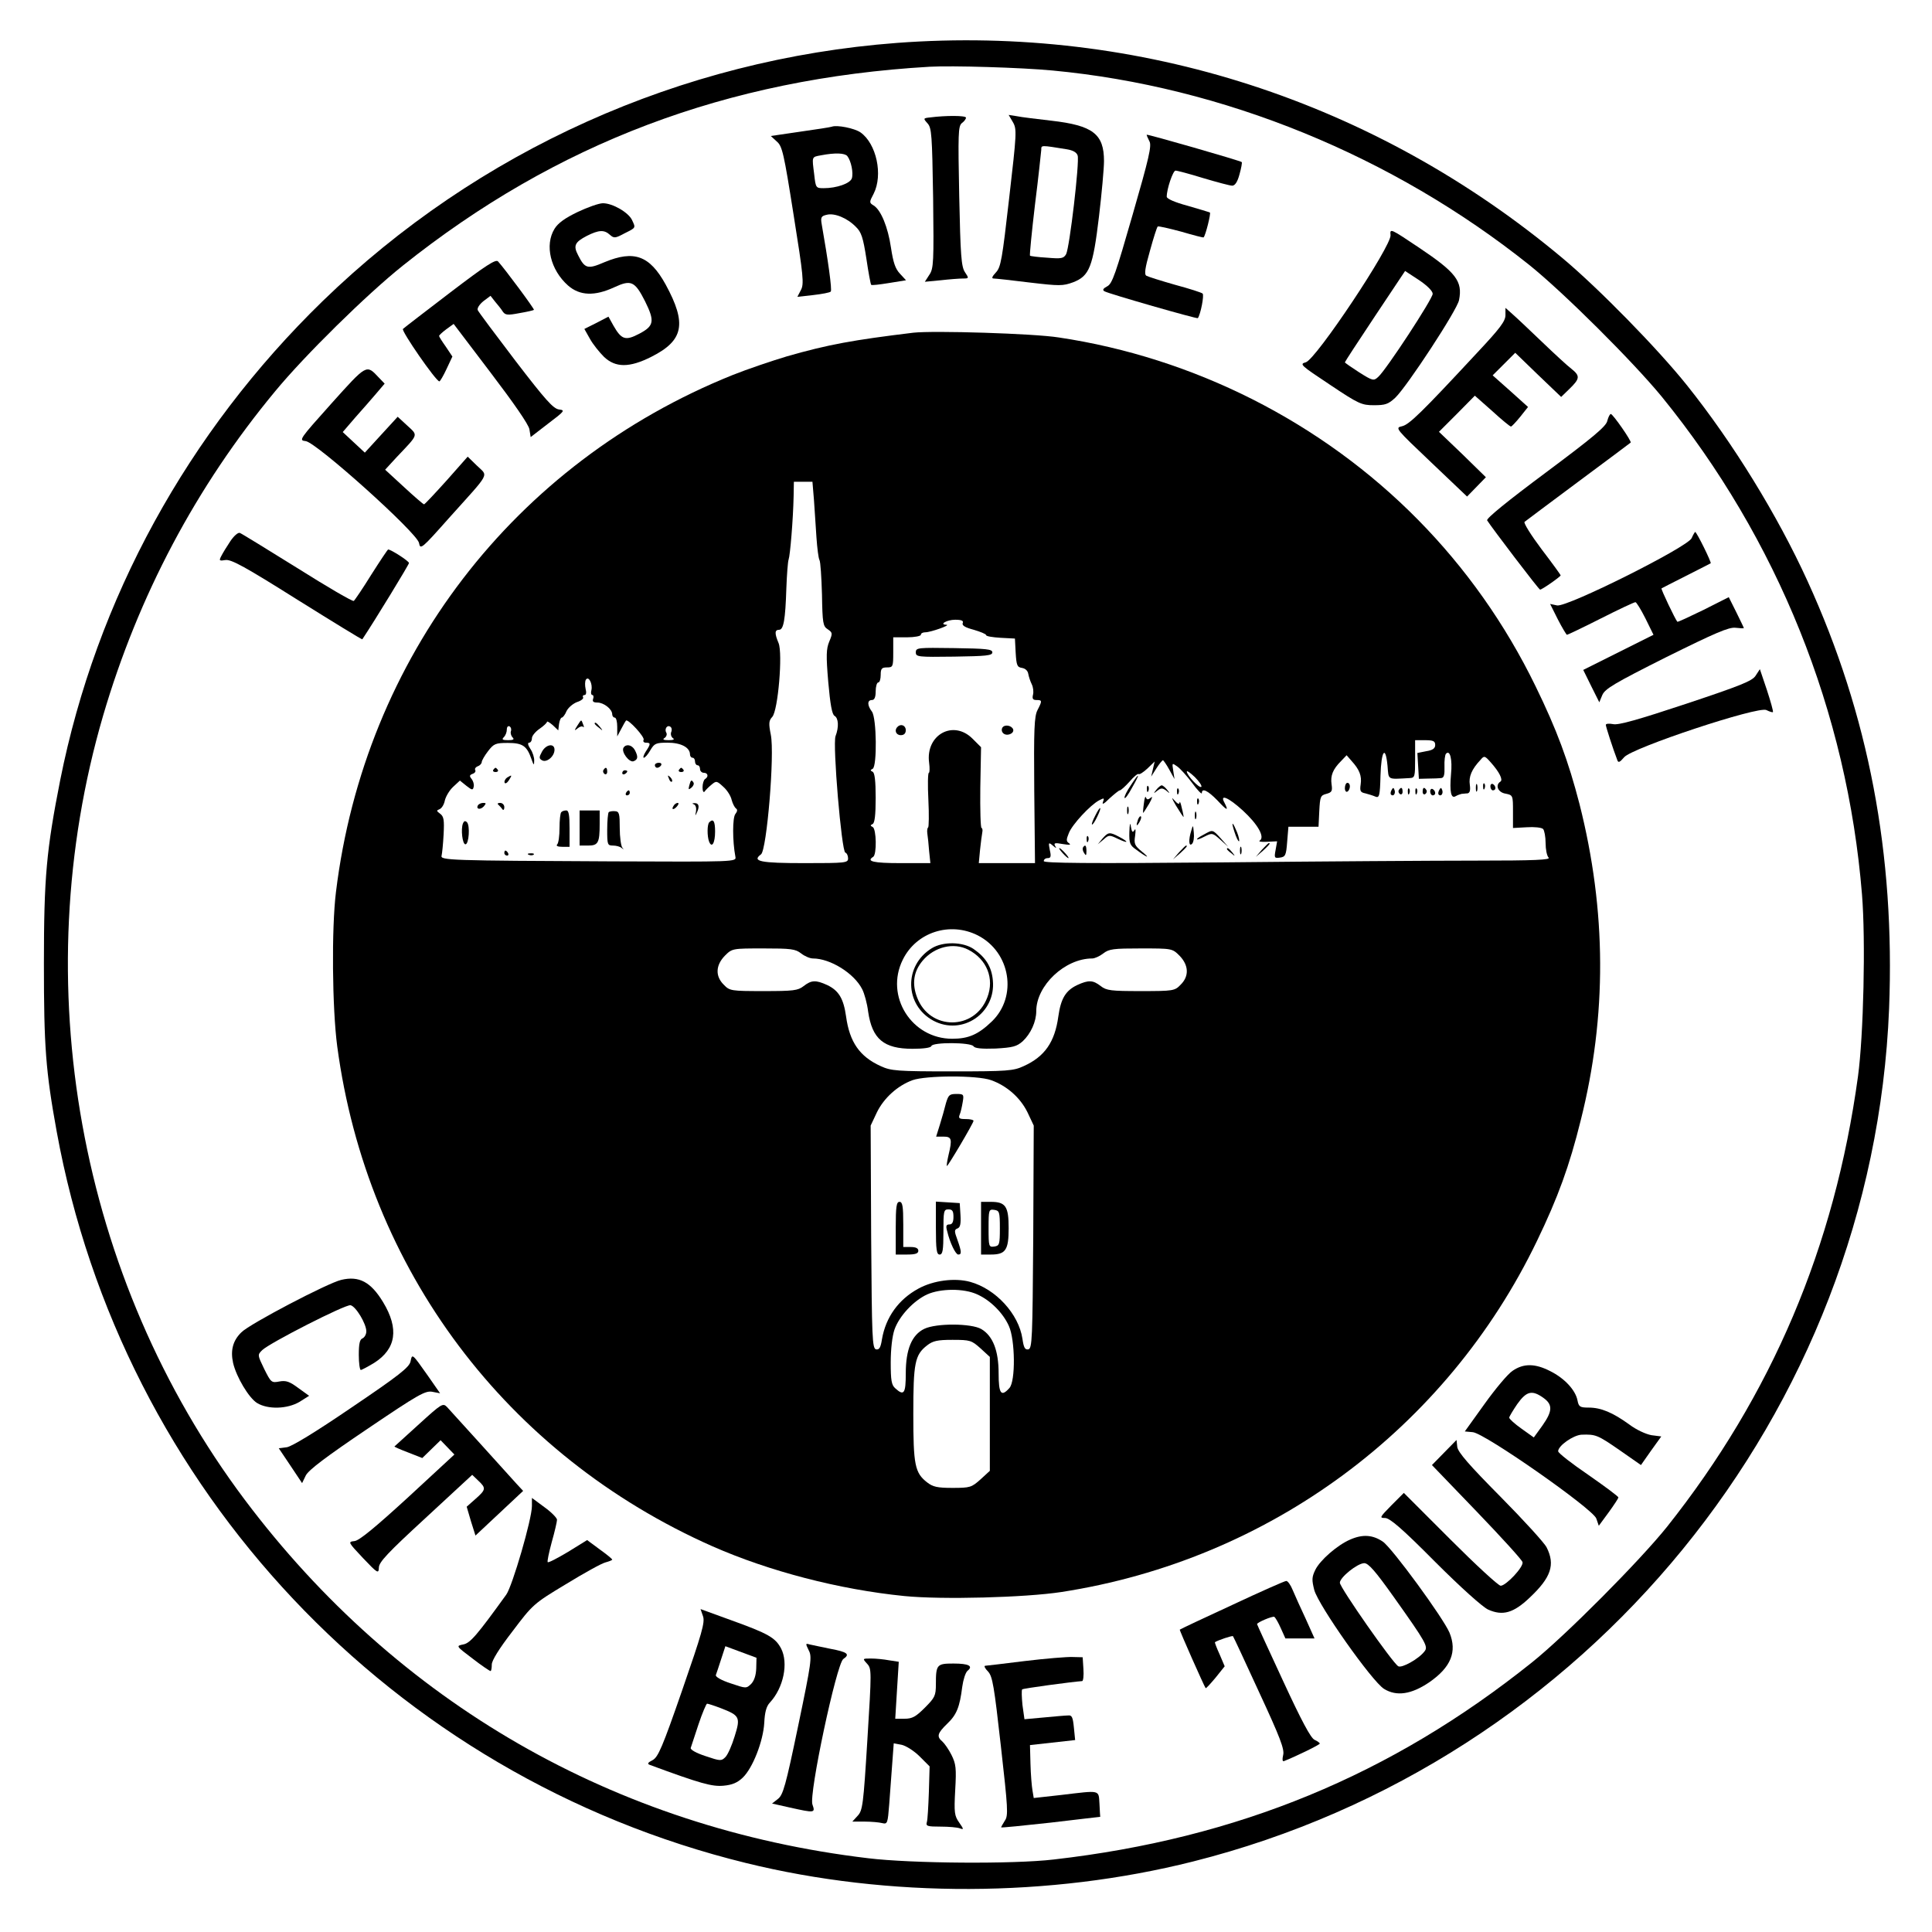 <?xml version="1.0" standalone="no"?>
<!DOCTYPE svg PUBLIC "-//W3C//DTD SVG 20010904//EN"
 "http://www.w3.org/TR/2001/REC-SVG-20010904/DTD/svg10.dtd">
<svg version="1.0" xmlns="http://www.w3.org/2000/svg"
 width="770pt" height="770pt" viewBox="0 0 770 770"
 preserveAspectRatio="xMidYMid meet">
<g transform="translate(0,770) scale(0.1,-0.1)"
fill="#000000" stroke="none">
<path d="M3575 7529 c-862 -65 -1671 -429 -2289 -1029 -538 -523 -902 -1187
-1046 -1909 -55 -279 -65 -387 -65 -731 0 -332 7 -428 51 -670 260 -1426 1337
-2569 2747 -2915 569 -140 1210 -138 1782 6 1571 396 2709 1790 2774 3399 24
614 -81 1170 -325 1704 -120 263 -297 551 -481 781 -116 145 -350 384 -493
504 -749 628 -1690 932 -2655 860z m620 -110 c680 -64 1355 -340 1900 -775
137 -110 413 -385 528 -525 462 -568 739 -1257 798 -1984 15 -184 6 -564 -16
-725 -93 -680 -344 -1270 -761 -1795 -109 -136 -405 -434 -539 -541 -561 -449
-1172 -701 -1905 -785 -160 -19 -567 -16 -740 5 -1009 120 -1876 619 -2484
1428 -663 883 -876 2062 -565 3126 140 477 370 912 686 1293 118 143 364 385
508 500 611 488 1292 746 2100 793 89 5 364 -3 490 -15z"/>
<path d="M3707 7232 c-28 -3 -28 -4 -10 -24 16 -18 18 -45 22 -298 3 -255 2
-280 -15 -305 l-18 -28 63 6 c35 4 75 7 89 7 24 0 24 1 8 25 -15 22 -18 68
-23 303 -5 250 -4 278 10 291 10 7 17 17 17 22 0 9 -81 9 -143 1z"/>
<path d="M4037 7213 c16 -28 15 -43 -15 -303 -28 -245 -33 -275 -53 -296 -15
-16 -18 -24 -9 -24 8 0 72 -7 144 -16 119 -14 132 -14 173 1 65 25 79 61 103
262 11 92 20 192 20 221 0 108 -44 142 -210 161 -58 7 -120 14 -138 18 l-32 5
17 -29z m215 -108 c24 -4 39 -12 43 -25 8 -25 -32 -366 -46 -393 -10 -17 -18
-19 -76 -14 -35 2 -66 6 -68 8 -2 2 7 94 20 204 14 110 24 208 25 218 0 19 -3
19 102 2z"/>
<path d="M3315 7195 c-5 -2 -63 -11 -127 -20 l-116 -17 24 -22 c22 -19 28 -46
67 -293 39 -244 42 -275 29 -299 l-14 -27 63 7 c35 4 67 10 70 14 6 6 -11 126
-36 268 -5 28 -2 33 20 38 31 8 82 -13 116 -48 22 -21 29 -43 42 -127 8 -55
17 -102 19 -104 2 -3 34 1 71 7 l68 11 -24 26 c-19 20 -27 45 -36 104 -12 82
-40 150 -69 168 -18 11 -18 13 0 47 38 75 11 199 -52 244 -24 17 -95 31 -115
23z m62 -117 c15 -19 25 -67 18 -89 -7 -20 -60 -39 -112 -39 -31 0 -32 1 -38
55 -9 72 -11 69 27 76 57 11 95 9 105 -3z"/>
<path d="M4570 7163 c0 -3 5 -14 11 -26 10 -17 -2 -68 -67 -293 -67 -233 -81
-275 -101 -285 -17 -9 -20 -15 -11 -20 17 -10 370 -111 372 -107 11 15 26 92
19 98 -4 4 -54 20 -110 35 -56 16 -107 32 -114 36 -9 5 -6 29 14 99 14 51 28
95 31 97 2 3 44 -7 93 -20 48 -14 89 -25 90 -23 8 8 30 97 25 99 -4 2 -44 14
-89 27 -52 14 -83 28 -83 36 0 31 25 104 35 104 7 0 56 -13 111 -30 54 -16
106 -30 115 -30 11 0 21 15 29 45 7 25 11 47 9 49 -7 6 -379 113 -379 109z"/>
<path d="M2302 6855 c-50 -24 -78 -44 -92 -67 -40 -65 -16 -164 54 -226 47
-41 106 -43 184 -7 67 31 82 25 123 -56 39 -79 36 -98 -23 -129 -55 -29 -71
-24 -103 32 l-20 36 -48 -25 -48 -24 22 -39 c12 -22 38 -54 56 -72 46 -44 102
-44 189 0 129 65 142 132 57 288 -64 116 -126 138 -244 89 -67 -29 -78 -26
-105 28 -20 38 -13 52 35 77 48 24 69 25 92 4 16 -14 21 -14 58 6 46 23 45 21
30 53 -14 30 -77 67 -116 67 -16 0 -61 -16 -101 -35z"/>
<path d="M5542 6763 c5 -42 -298 -497 -338 -507 -26 -7 -20 -12 96 -89 115
-77 127 -82 176 -82 45 0 57 4 85 30 47 45 247 350 254 389 15 75 -12 110
-158 208 -115 77 -118 79 -115 51z m168 -234 c0 -20 -186 -304 -217 -331 -18
-17 -22 -16 -76 18 -31 20 -57 38 -57 40 0 2 54 85 120 184 l120 180 55 -36
c33 -22 55 -44 55 -55z"/>
<path d="M1794 6534 c-98 -75 -183 -140 -188 -145 -8 -7 131 -208 145 -209 3
0 16 22 29 50 l23 49 -26 39 c-15 21 -27 40 -27 43 0 3 13 15 29 27 l29 21
148 -195 c92 -121 151 -206 154 -225 l5 -31 70 54 c66 50 68 53 43 56 -23 3
-54 38 -173 193 -80 105 -148 196 -151 203 -3 8 7 23 23 36 l28 21 18 -23 c11
-13 25 -30 31 -40 10 -14 19 -15 66 -6 30 5 56 11 58 13 3 3 -115 162 -143
193 -9 10 -48 -15 -191 -124z"/>
<path d="M6000 6444 c0 -24 -22 -53 -112 -149 -223 -240 -272 -288 -301 -294
-28 -6 -24 -10 116 -143 l144 -137 38 39 37 38 -93 91 -94 90 72 72 71 72 69
-61 c37 -34 71 -62 75 -62 3 0 20 18 37 39 l31 39 -70 63 -71 63 45 45 45 45
91 -88 92 -88 34 33 c41 40 42 51 7 79 -16 12 -69 61 -118 108 -50 48 -103 98
-118 111 l-27 24 0 -29z"/>
<path d="M3640 6374 c-239 -29 -339 -47 -503 -94 -60 -18 -158 -51 -218 -75
-870 -350 -1466 -1126 -1580 -2060 -18 -145 -15 -464 5 -615 119 -890 674
-1629 1496 -1993 225 -99 504 -172 764 -198 150 -15 483 -6 626 16 829 128
1535 650 1896 1400 83 172 129 298 174 480 105 416 103 835 -5 1261 -44 170
-90 295 -175 469 -242 497 -633 893 -1129 1144 -242 122 -503 206 -771 246
-100 16 -500 28 -580 19z m-396 -666 c3 -40 7 -108 10 -150 3 -43 8 -83 12
-90 4 -6 8 -68 10 -137 2 -115 4 -127 23 -139 19 -13 20 -16 6 -49 -12 -29
-13 -55 -4 -161 8 -90 15 -129 25 -135 16 -9 18 -45 4 -81 -12 -33 24 -459 39
-464 6 -2 11 -12 11 -23 0 -18 -9 -19 -174 -19 -175 0 -211 7 -173 35 23 17
55 400 39 477 -9 45 -8 56 6 71 23 26 42 253 25 294 -16 38 -16 53 2 53 18 0
25 40 29 165 2 55 6 107 9 115 6 16 18 158 20 253 l1 57 37 0 37 0 6 -72z
m593 -491 c-4 -10 10 -18 44 -27 27 -8 49 -17 49 -21 0 -5 26 -9 58 -11 l57
-3 3 -57 c3 -50 6 -57 25 -60 13 -2 23 -11 25 -23 2 -11 8 -30 14 -42 6 -12 8
-31 5 -42 -4 -16 0 -21 14 -21 23 0 23 -3 4 -40 -13 -25 -15 -76 -13 -320 l3
-290 -112 0 -112 0 5 53 c3 28 7 60 9 70 2 9 0 17 -3 17 -4 0 -6 73 -5 161 l3
161 -34 34 c-77 77 -188 15 -173 -96 3 -22 2 -40 -1 -40 -4 0 -5 -48 -2 -107
3 -60 2 -109 -1 -111 -3 -1 -5 -13 -3 -25 2 -12 5 -43 7 -69 l5 -48 -119 0
c-108 0 -138 7 -109 25 15 9 13 112 -2 119 -10 5 -10 7 0 12 8 4 12 35 12 104
0 69 -4 100 -12 104 -10 5 -10 7 0 12 18 9 16 203 -3 228 -19 25 -19 46 0 46
10 0 15 11 15 35 0 19 5 35 10 35 6 0 10 14 10 30 0 25 4 30 25 30 24 0 25 3
25 60 l0 60 55 0 c30 0 55 5 55 10 0 6 8 10 18 10 21 0 103 29 84 30 -31 1 2
20 35 20 25 0 34 -4 30 -13z m-1480 -268 c-3 -10 -1 -19 4 -19 4 0 6 -7 3 -15
-4 -11 1 -15 17 -15 25 0 59 -26 59 -47 0 -7 5 -13 10 -13 6 0 10 -17 10 -37
l0 -38 16 30 c8 16 17 31 19 33 8 8 77 -67 70 -77 -3 -6 1 -11 9 -11 20 0 20
-5 0 -35 -9 -14 -12 -25 -8 -25 5 0 17 14 26 30 16 27 22 30 69 30 53 0 89
-19 89 -47 0 -7 5 -13 10 -13 6 0 10 -7 10 -15 0 -8 5 -15 10 -15 6 0 10 -7
10 -15 0 -8 7 -15 15 -15 17 0 20 -16 5 -25 -5 -3 -10 -18 -10 -33 0 -15 4
-22 8 -17 4 6 16 18 27 27 20 17 22 16 48 -8 15 -13 30 -37 33 -52 4 -15 12
-30 17 -34 7 -4 6 -12 -2 -22 -12 -14 -12 -108 0 -171 4 -20 -1 -20 -491 -18
-649 3 -686 4 -680 23 2 8 6 46 8 84 3 58 1 72 -14 83 -15 11 -15 13 -2 18 9
4 18 19 21 35 4 16 18 40 33 54 l27 25 26 -21 c23 -18 26 -18 29 -3 2 9 -2 22
-8 30 -10 12 -9 16 4 21 9 3 13 10 10 15 -3 5 2 12 10 15 9 3 16 11 16 17 0 5
11 25 25 43 23 30 30 33 79 33 59 0 76 -12 94 -64 9 -26 11 -27 11 -7 1 12 -6
34 -15 47 -10 15 -12 25 -5 25 6 0 11 8 11 18 0 9 14 26 30 37 16 11 30 24 30
28 0 4 10 -2 23 -13 l22 -21 3 25 c2 14 7 26 11 26 4 0 13 11 19 26 7 14 26
30 42 36 16 5 27 14 24 19 -3 5 0 9 6 9 6 0 8 10 4 24 -3 14 -3 30 1 37 11 17
28 -17 22 -42z m-321 -164 c-2 -7 1 -18 7 -24 8 -8 3 -11 -18 -11 -23 0 -26 3
-17 12 7 7 12 20 12 31 0 10 5 15 11 12 6 -4 8 -13 5 -20z m639 -3 c-3 -8 0
-19 7 -24 8 -5 2 -8 -17 -8 -21 0 -26 3 -16 9 7 5 10 14 7 20 -9 14 2 33 15
25 6 -3 8 -13 4 -22z m3045 -51 c0 -14 -10 -21 -36 -25 l-35 -7 3 -52 3 -51
38 1 c20 0 43 1 51 2 11 1 14 13 13 45 -1 24 2 48 6 52 16 17 26 -22 20 -82
-6 -70 0 -99 19 -87 7 4 18 8 23 9 6 0 16 2 24 2 9 2 12 12 9 34 -5 32 7 62
43 100 14 17 17 16 40 -10 35 -39 50 -70 39 -77 -22 -14 -10 -43 20 -48 30 -6
30 -7 30 -72 l0 -65 55 3 c30 2 59 -1 65 -7 5 -5 10 -31 10 -56 0 -25 5 -51
12 -58 9 -9 -55 -12 -287 -12 -165 0 -621 -3 -1012 -7 -540 -5 -713 -3 -713 5
0 7 7 12 16 12 12 0 14 7 8 32 -6 31 -5 32 12 18 14 -12 16 -12 9 -1 -6 11 -1
13 31 7 26 -4 34 -4 25 3 -12 8 -12 14 -1 41 14 35 85 111 120 130 21 11 22
10 16 -6 -5 -13 4 -8 26 14 19 17 37 32 41 32 4 0 22 16 39 35 17 20 33 33 36
30 3 -3 19 7 35 22 l29 28 -7 -30 -7 -30 21 33 c11 17 23 32 26 32 2 0 14 -17
25 -37 l21 -38 -5 33 c-5 32 -5 32 15 18 12 -8 39 -38 60 -66 21 -29 39 -47
39 -41 0 22 24 10 62 -29 39 -42 46 -44 28 -9 -20 36 16 21 73 -31 60 -55 89
-106 68 -120 -7 -4 5 -6 28 -5 l41 2 -6 -34 c-6 -32 -5 -34 17 -31 22 3 25 9
29 63 l5 60 60 0 60 0 3 62 c3 58 5 63 28 69 22 6 25 11 21 38 -5 35 5 60 38
93 l22 23 20 -23 c31 -34 41 -59 36 -93 -4 -27 -1 -32 19 -36 12 -3 31 -9 40
-13 15 -6 18 3 20 84 3 100 20 123 28 39 5 -58 -3 -54 88 -49 21 1 22 5 22 76
l0 75 40 0 c33 0 40 -4 40 -19z m-932 -167 c-8 -7 -57 45 -58 61 0 5 14 -5 32
-22 18 -18 29 -35 26 -39z m-891 -592 c131 -67 159 -244 56 -343 -54 -52 -93
-69 -158 -69 -162 0 -269 170 -197 315 54 110 188 153 299 97z m-704 -72 c14
-11 35 -20 47 -20 69 0 164 -59 196 -122 9 -17 20 -57 24 -90 16 -109 62 -148
177 -148 43 0 73 4 75 11 5 16 158 15 168 -1 5 -8 32 -11 88 -9 69 4 84 8 108
29 32 30 54 78 54 120 0 102 114 210 223 210 10 0 30 9 44 20 23 18 41 20 150
20 124 0 125 0 154 -29 37 -38 39 -82 4 -116 -23 -24 -29 -25 -158 -25 -119 0
-137 2 -160 20 -31 24 -48 25 -94 4 -46 -22 -65 -54 -75 -125 -14 -102 -54
-160 -138 -198 -41 -19 -65 -21 -285 -21 -220 0 -244 2 -285 21 -84 38 -124
96 -138 198 -10 71 -29 103 -75 125 -46 21 -63 20 -94 -4 -23 -18 -41 -20
-160 -20 -129 0 -135 1 -158 25 -35 34 -33 78 4 116 29 29 30 29 154 29 109 0
127 -2 150 -20z m757 -505 c62 -22 116 -69 145 -128 l25 -53 -2 -444 c-3 -407
-4 -445 -20 -448 -13 -2 -18 7 -23 42 -15 100 -107 199 -208 227 -62 17 -147
6 -207 -27 -79 -43 -130 -114 -145 -202 -5 -33 -11 -42 -23 -40 -16 3 -17 44
-20 448 l-2 444 25 53 c28 57 82 106 142 128 54 19 257 20 313 0z m-55 -854
c52 -23 103 -74 126 -126 25 -55 27 -220 2 -247 -33 -37 -43 -23 -43 59 0 90
-23 149 -69 176 -39 23 -179 24 -227 1 -50 -24 -74 -82 -74 -177 0 -81 -7 -92
-42 -60 -15 13 -18 32 -18 103 0 53 6 105 15 131 19 54 76 115 130 140 53 24
147 25 200 0z m13 -215 l37 -34 0 -227 0 -227 -37 -34 c-36 -32 -41 -34 -112
-34 -60 0 -78 4 -101 22 -49 38 -55 70 -55 273 0 203 6 235 55 273 23 18 41
22 101 22 71 0 76 -2 112 -34z"/>
<path d="M3650 5100 c0 -18 8 -19 153 -17 127 2 152 4 152 17 0 13 -25 15
-152 17 -145 2 -153 2 -153 -17z"/>
<path d="M3577 4803 c-14 -13 -6 -33 13 -33 13 0 20 7 20 20 0 19 -20 27 -33
13z"/>
<path d="M3995 4800 c-4 -7 -3 -16 3 -22 14 -14 45 -2 40 15 -6 16 -34 21 -43
7z"/>
<path d="M2301 4808 c-13 -20 -12 -22 1 -11 8 7 18 10 22 6 4 -4 4 0 0 10 -8
21 -6 21 -23 -5z"/>
<path d="M2370 4816 c0 -2 8 -10 18 -17 15 -13 16 -12 3 4 -13 16 -21 21 -21
13z"/>
<path d="M2160 4704 c-12 -22 -12 -27 0 -34 18 -11 50 15 50 42 0 27 -34 22
-50 -8z"/>
<path d="M2485 4720 c-10 -17 23 -60 40 -54 18 7 19 18 5 45 -12 21 -35 25
-45 9z"/>
<path d="M2610 4650 c0 -5 4 -10 9 -10 6 0 13 5 16 10 3 6 -1 10 -9 10 -9 0
-16 -4 -16 -10z"/>
<path d="M1966 4632 c-3 -5 1 -9 9 -9 8 0 12 4 9 9 -3 4 -7 8 -9 8 -2 0 -6 -4
-9 -8z"/>
<path d="M2405 4631 c-3 -5 -1 -12 5 -16 5 -3 10 1 10 9 0 18 -6 21 -15 7z"/>
<path d="M2706 4632 c-3 -5 1 -9 9 -9 8 0 12 4 9 9 -3 4 -7 8 -9 8 -2 0 -6 -4
-9 -8z"/>
<path d="M2480 4619 c0 -5 5 -7 10 -4 6 3 10 8 10 11 0 2 -4 4 -10 4 -5 0 -10
-5 -10 -11z"/>
<path d="M2021 4601 c-7 -5 -12 -14 -10 -20 2 -6 10 -2 17 9 14 22 13 23 -7
11z"/>
<path d="M2666 4597 c3 -10 9 -15 12 -12 3 3 0 11 -7 18 -10 9 -11 8 -5 -6z"/>
<path d="M2747 4569 c-4 -16 -3 -18 9 -8 7 6 11 15 8 20 -8 13 -11 11 -17 -12z"/>
<path d="M2495 4540 c-3 -5 -1 -10 4 -10 6 0 11 5 11 10 0 6 -2 10 -4 10 -3 0
-8 -4 -11 -10z"/>
<path d="M1905 4491 c-9 -16 9 -20 23 -5 10 12 10 14 -2 14 -8 0 -17 -4 -21
-9z"/>
<path d="M1986 4493 c5 -5 12 -12 16 -18 4 -6 8 -2 8 8 0 9 -7 17 -17 17 -9 0
-12 -3 -7 -7z"/>
<path d="M2685 4489 c-11 -16 -1 -19 13 -3 7 8 8 14 3 14 -5 0 -13 -5 -16 -11z"/>
<path d="M2766 4494 c7 -3 10 -15 8 -27 -4 -21 -4 -21 5 -2 10 23 5 35 -12 34
-9 0 -9 -2 -1 -5z"/>
<path d="M2237 4463 c-4 -3 -7 -32 -7 -63 0 -31 -4 -60 -9 -65 -6 -6 1 -10 20
-10 l29 0 0 73 c0 53 -3 72 -13 72 -8 0 -17 -3 -20 -7z"/>
<path d="M2310 4400 l0 -70 34 0 c40 0 46 11 46 86 l0 54 -40 0 -40 0 0 -70z"/>
<path d="M2426 4463 c-3 -4 -6 -35 -6 -70 0 -59 1 -63 23 -63 13 0 28 -4 35
-10 9 -7 9 -7 2 2 -5 7 -10 42 -10 78 0 57 -2 66 -19 67 -10 1 -22 -1 -25 -4z"/>
<path d="M1845 4418 c-9 -23 -2 -83 10 -83 14 0 19 75 6 88 -7 7 -12 5 -16 -5z"/>
<path d="M2827 4423 c-9 -8 -9 -56 -1 -77 11 -28 24 -6 24 40 0 41 -7 53 -23
37z"/>
<path d="M2010 4300 c0 -5 5 -10 11 -10 5 0 7 5 4 10 -3 6 -8 10 -11 10 -2 0
-4 -4 -4 -10z"/>
<path d="M2108 4293 c7 -3 16 -2 19 1 4 3 -2 6 -13 5 -11 0 -14 -3 -6 -6z"/>
<path d="M4506 4569 c-15 -22 -26 -44 -24 -49 2 -5 15 13 30 41 34 59 30 64
-6 8z"/>
<path d="M5360 4559 c0 -11 5 -17 10 -14 6 3 10 13 10 21 0 8 -4 14 -10 14 -5
0 -10 -9 -10 -21z"/>
<path d="M5882 4560 c0 -14 2 -19 5 -12 2 6 2 18 0 25 -3 6 -5 1 -5 -13z"/>
<path d="M5911 4564 c0 -11 3 -14 6 -6 3 7 2 16 -1 19 -3 4 -6 -2 -5 -13z"/>
<path d="M5940 4566 c0 -9 5 -16 10 -16 6 0 10 4 10 9 0 6 -4 13 -10 16 -5 3
-10 -1 -10 -9z"/>
<path d="M4571 4554 c0 -11 3 -14 6 -6 3 7 2 16 -1 19 -3 4 -6 -2 -5 -13z"/>
<path d="M4609 4553 c-13 -16 -12 -17 4 -4 14 11 20 11 35 0 15 -13 16 -12 3
4 -7 9 -17 17 -21 17 -4 0 -14 -8 -21 -17z"/>
<path d="M4691 4544 c0 -11 3 -14 6 -6 3 7 2 16 -1 19 -3 4 -6 -2 -5 -13z"/>
<path d="M5546 4551 c-4 -7 -5 -15 -2 -18 9 -9 19 4 14 18 -4 11 -6 11 -12 0z"/>
<path d="M5575 4551 c-3 -5 -1 -12 5 -16 5 -3 10 1 10 9 0 18 -6 21 -15 7z"/>
<path d="M5611 4544 c0 -11 3 -14 6 -6 3 7 2 16 -1 19 -3 4 -6 -2 -5 -13z"/>
<path d="M5641 4544 c0 -11 3 -14 6 -6 3 7 2 16 -1 19 -3 4 -6 -2 -5 -13z"/>
<path d="M5670 4544 c0 -8 5 -12 10 -9 6 4 8 11 5 16 -9 14 -15 11 -15 -7z"/>
<path d="M5700 4546 c0 -9 5 -16 10 -16 6 0 10 4 10 9 0 6 -4 13 -10 16 -5 3
-10 -1 -10 -9z"/>
<path d="M5736 4551 c-4 -7 -5 -15 -2 -18 9 -9 19 4 14 18 -4 11 -6 11 -12 0z"/>
<path d="M4559 4498 c-3 -21 -4 -38 -3 -38 1 0 12 17 24 37 12 21 15 32 7 24
-12 -9 -16 -9 -20 1 -2 7 -6 -4 -8 -24z"/>
<path d="M4687 4489 c16 -26 29 -46 30 -45 1 0 -2 17 -7 36 -4 19 -8 29 -9 21
-1 -8 -8 -5 -21 10 -13 15 -10 7 7 -22z"/>
<path d="M4771 4504 c0 -11 3 -14 6 -6 3 7 2 16 -1 19 -3 4 -6 -2 -5 -13z"/>
<path d="M4492 4470 c0 -14 2 -19 5 -12 2 6 2 18 0 25 -3 6 -5 1 -5 -13z"/>
<path d="M4365 4449 c-9 -17 -15 -33 -13 -35 3 -2 12 12 21 31 21 43 13 47 -8
4z"/>
<path d="M4762 4450 c0 -14 2 -19 5 -12 2 6 2 18 0 25 -3 6 -5 1 -5 -13z"/>
<path d="M4536 4435 c-9 -26 -7 -32 5 -12 6 10 9 21 6 23 -2 3 -7 -2 -11 -11z"/>
<path d="M4501 4384 c-1 -44 2 -53 27 -70 44 -33 60 -38 23 -8 -29 24 -32 31
-27 63 3 23 2 31 -3 22 -7 -11 -10 -7 -14 15 -2 19 -5 11 -6 -22z"/>
<path d="M4912 4415 c0 -5 6 -26 13 -45 7 -19 14 -28 14 -20 0 8 -6 29 -14 45
-7 17 -13 26 -13 20z"/>
<path d="M4748 4390 c-12 -38 -10 -66 3 -53 6 6 9 26 7 44 -3 32 -3 33 -10 9z"/>
<path d="M4798 4374 c-39 -20 -35 -28 3 -8 30 15 32 15 63 -13 l31 -28 -29 33
c-34 37 -32 36 -68 16z"/>
<path d="M4394 4358 l-19 -23 23 19 c21 19 24 19 57 3 42 -20 47 -14 5 8 -38
20 -43 19 -66 -7z"/>
<path d="M4331 4354 c0 -11 3 -14 6 -6 3 7 2 16 -1 19 -3 4 -6 -2 -5 -13z"/>
<path d="M5029 4313 l-24 -28 28 24 c25 23 32 31 24 31 -2 0 -14 -12 -28 -27z"/>
<path d="M4316 4322 c-2 -4 -1 -14 5 -22 7 -12 9 -10 9 8 0 23 -5 28 -14 14z"/>
<path d="M4699 4303 l-24 -28 28 24 c25 23 32 31 24 31 -2 0 -14 -12 -28 -27z"/>
<path d="M4942 4310 c0 -14 2 -19 5 -12 2 6 2 18 0 25 -3 6 -5 1 -5 -13z"/>
<path d="M4235 4300 c10 -11 20 -20 23 -20 3 0 -3 9 -13 20 -10 11 -20 20 -23
20 -3 0 3 -9 13 -20z"/>
<path d="M4890 4316 c0 -2 8 -10 18 -17 15 -13 16 -12 3 4 -13 16 -21 21 -21
13z"/>
<path d="M3714 3921 c-113 -69 -109 -227 6 -289 115 -61 250 30 237 161 -5 54
-28 91 -77 125 -43 29 -122 30 -166 3z m145 -6 c74 -38 105 -115 76 -190 -50
-133 -230 -133 -280 0 -21 55 -14 103 22 146 47 56 124 74 182 44z"/>
<path d="M3770 3303 c-5 -21 -16 -59 -24 -85 l-15 -48 29 0 c33 0 36 -9 20
-75 -5 -22 -8 -41 -6 -42 3 -3 106 171 106 180 0 4 -14 7 -31 7 -26 0 -30 3
-24 18 4 9 9 32 12 50 5 30 4 32 -25 32 -28 0 -32 -4 -42 -37z"/>
<path d="M3570 2805 l0 -105 45 0 c33 0 45 4 45 15 0 10 -10 15 -30 15 l-30 0
0 90 c0 73 -3 90 -15 90 -12 0 -15 -18 -15 -105z"/>
<path d="M3730 2806 c0 -88 3 -106 15 -106 12 0 15 17 15 90 0 83 1 90 20 90
16 0 20 -7 20 -30 0 -21 -5 -30 -16 -30 -13 0 -15 -6 -9 -27 11 -47 34 -93 44
-93 14 0 14 10 -3 58 -13 35 -13 41 0 46 11 4 14 18 12 53 l-3 48 -47 3 -48 3
0 -105z"/>
<path d="M3910 2805 l0 -105 39 0 c59 0 71 18 71 105 0 87 -12 105 -71 105
l-39 0 0 -105z m75 0 c0 -65 -2 -70 -22 -73 -22 -3 -23 -1 -23 73 0 74 1 76
23 73 20 -3 22 -8 22 -73z"/>
<path d="M1321 6092 c-128 -143 -131 -147 -103 -150 42 -4 445 -366 452 -406
5 -28 10 -24 120 100 168 187 156 164 111 208 l-37 36 -84 -95 c-47 -52 -87
-95 -90 -95 -3 0 -39 31 -80 69 l-75 69 45 49 c90 95 87 86 43 127 l-38 35
-66 -72 -65 -71 -44 41 -44 41 49 57 c28 31 65 74 84 96 l34 40 -24 25 c-49
52 -46 54 -188 -104z"/>
<path d="M6406 6023 c-4 -22 -57 -66 -246 -207 -149 -111 -237 -182 -233 -190
19 -30 206 -276 211 -276 8 0 82 52 82 57 0 2 -34 49 -76 104 -42 56 -72 104
-68 109 5 4 101 76 214 160 113 84 207 154 209 156 5 5 -71 114 -79 114 -4 0
-10 -12 -14 -27z"/>
<path d="M918 5543 c-14 -21 -30 -47 -36 -59 -10 -19 -8 -20 17 -16 23 3 78
-27 286 -158 141 -88 258 -160 259 -158 50 75 186 298 186 304 0 8 -72 54 -83
54 -2 0 -32 -45 -67 -100 -34 -55 -66 -102 -70 -105 -5 -3 -106 56 -225 131
-119 74 -223 138 -229 140 -7 3 -24 -12 -38 -33z"/>
<path d="M6742 5555 c-17 -36 -495 -275 -536 -268 l-28 6 31 -62 c17 -33 34
-61 36 -61 3 0 64 29 135 65 71 36 133 65 138 65 4 0 22 -29 40 -65 l32 -65
-140 -70 -140 -70 32 -65 32 -64 12 29 c11 25 48 47 255 151 196 97 249 120
276 117 18 -2 33 -3 33 -1 0 2 -14 30 -30 63 l-30 60 -101 -51 c-56 -27 -102
-49 -104 -47 -8 9 -66 130 -63 133 2 1 46 24 98 50 52 26 96 49 98 50 4 3 -56
125 -62 125 -1 0 -8 -11 -14 -25z"/>
<path d="M6997 5007 c-13 -21 -61 -40 -277 -112 -190 -63 -270 -86 -291 -81
-16 3 -29 2 -29 -3 0 -7 27 -91 46 -141 4 -11 10 -8 27 12 32 38 536 205 567
188 12 -6 24 -10 26 -8 2 3 -9 42 -24 88 l-28 83 -17 -26z"/>
<path d="M1360 2599 c-53 -12 -366 -176 -398 -209 -34 -33 -44 -72 -33 -122
13 -56 63 -140 96 -160 43 -26 120 -24 169 5 l38 24 -43 31 c-35 26 -49 31
-76 26 -31 -6 -33 -4 -60 50 -27 56 -27 56 -8 75 30 29 332 183 352 179 21 -4
63 -74 63 -104 0 -12 -7 -24 -15 -28 -11 -4 -15 -21 -15 -66 0 -33 4 -60 8
-60 4 0 28 13 53 28 88 56 100 136 36 242 -49 81 -96 106 -167 89z"/>
<path d="M1636 2273 c-6 -23 -46 -55 -234 -182 -145 -99 -239 -156 -259 -159
l-32 -4 47 -70 46 -69 15 31 c12 22 79 73 245 185 204 138 231 153 259 148
l31 -6 -48 69 c-65 92 -63 90 -70 57z"/>
<path d="M6029 2237 c-19 -12 -69 -72 -112 -132 l-79 -110 32 -3 c49 -5 479
-306 492 -344 l10 -29 39 53 c21 29 39 56 39 60 0 4 -54 44 -120 90 -66 45
-120 87 -120 94 0 22 60 64 93 66 57 2 64 -1 151 -61 l86 -60 40 57 41 57 -39
5 c-22 4 -60 21 -89 43 -65 47 -112 67 -161 67 -35 0 -40 3 -45 29 -8 41 -52
88 -108 116 -60 31 -106 32 -150 2z m122 -108 c38 -27 37 -53 -4 -111 l-34
-47 -49 35 c-27 19 -49 39 -49 44 0 4 15 29 32 54 37 52 59 57 104 25z"/>
<path d="M1670 2024 c-52 -47 -96 -87 -98 -89 -1 -1 23 -12 55 -24 l56 -22 37
36 36 35 28 -29 27 -28 -185 -171 c-130 -119 -194 -172 -213 -174 -27 -3 -26
-4 34 -68 58 -61 62 -63 63 -38 0 22 35 59 186 198 l186 172 24 -23 c32 -30
31 -36 -11 -73 l-35 -31 17 -58 18 -57 95 89 95 89 -26 28 c-32 36 -256 283
-278 307 -16 16 -22 12 -111 -69z"/>
<path d="M5756 1911 l-49 -50 179 -186 c98 -102 181 -193 182 -201 5 -19 -66
-94 -87 -94 -9 0 -99 83 -201 185 l-185 185 -50 -50 c-46 -47 -48 -50 -25 -50
19 0 68 -42 199 -174 103 -103 190 -181 212 -191 58 -26 101 -14 166 48 85 80
102 131 67 200 -9 18 -92 109 -184 202 -125 126 -169 177 -172 198 l-3 28 -49
-50z"/>
<path d="M2120 1698 c0 -53 -78 -319 -102 -353 -117 -162 -144 -194 -172 -199
-29 -6 -29 -6 37 -56 36 -28 69 -50 72 -50 3 0 5 12 5 26 0 16 29 63 83 133
80 106 84 110 212 187 72 44 142 83 158 87 15 4 27 9 27 11 0 3 -22 21 -50 41
l-50 37 -76 -47 c-42 -25 -78 -44 -81 -41 -3 2 5 39 16 80 12 42 21 82 21 89
0 7 -22 30 -50 50 l-50 37 0 -32z"/>
<path d="M5381 1564 c-51 -22 -120 -82 -139 -121 -14 -29 -14 -40 -4 -80 17
-62 230 -364 278 -394 50 -31 109 -22 180 26 87 60 112 122 81 198 -25 59
-229 338 -266 363 -40 27 -80 30 -130 8z m174 -229 c130 -183 138 -198 122
-217 -23 -30 -90 -67 -104 -59 -22 12 -233 314 -233 333 0 21 69 77 97 78 17
0 44 -31 118 -135z"/>
<path d="M4910 1303 c-113 -52 -206 -96 -208 -98 -2 -2 96 -223 103 -233 2 -2
19 17 40 42 l36 45 -20 47 c-12 26 -20 48 -19 49 12 8 69 27 72 24 2 -2 49
-103 105 -225 83 -179 101 -226 95 -249 -4 -17 -3 -26 3 -24 44 17 143 65 143
70 0 3 -10 10 -21 15 -15 7 -52 76 -125 234 -57 123 -104 225 -104 227 0 7 62
33 69 29 4 -3 16 -23 26 -46 l18 -40 58 0 58 0 -35 78 c-20 42 -43 94 -52 115
-8 20 -20 37 -26 36 -6 0 -103 -43 -216 -96z"/>
<path d="M2802 1258 c8 -24 -4 -66 -83 -294 -79 -228 -96 -267 -118 -279 -20
-10 -22 -15 -11 -19 203 -75 248 -87 293 -83 35 3 56 12 77 32 40 38 82 146
86 219 2 41 8 65 22 80 55 59 75 158 45 216 -23 43 -50 59 -200 113 l-121 44
10 -29z m212 -207 c-1 -28 -8 -49 -20 -62 -20 -19 -20 -19 -82 2 -37 12 -61
26 -59 33 2 6 12 34 21 63 l17 52 62 -23 62 -23 -1 -42z m-141 -159 c75 -29
79 -36 55 -112 -11 -36 -27 -73 -37 -83 -16 -16 -20 -16 -79 4 -37 12 -62 26
-59 33 2 6 16 48 31 94 15 45 31 82 34 82 4 0 29 -8 55 -18z"/>
<path d="M3223 1123 c14 -26 11 -48 -42 -302 -50 -240 -60 -275 -81 -291 l-23
-18 71 -16 c99 -22 102 -22 90 12 -15 40 96 561 123 580 28 19 17 28 -53 41
-35 7 -71 15 -81 17 -17 5 -17 4 -4 -23z"/>
<path d="M4085 1080 c-82 -10 -154 -19 -159 -19 -5 -1 0 -11 12 -23 18 -20 24
-57 51 -297 28 -248 30 -277 16 -297 -8 -13 -15 -25 -15 -27 0 -2 89 7 198 19
108 13 197 23 197 23 0 1 -2 23 -3 51 -4 58 7 55 -154 36 l-108 -12 -5 30 c-3
17 -7 65 -8 106 l-2 75 90 10 90 10 -5 50 c-4 41 -8 50 -23 48 -11 0 -54 -4
-97 -8 l-77 -7 -8 57 c-3 31 -4 59 -1 62 4 4 197 30 239 33 4 0 7 21 5 48 l-3
47 -40 1 c-22 1 -107 -6 -190 -16z"/>
<path d="M3456 1069 c18 -20 18 -28 1 -302 -16 -261 -19 -283 -39 -304 l-21
-23 49 0 c27 0 59 -3 70 -6 21 -5 22 -1 28 75 3 45 9 117 12 162 l6 81 32 -6
c17 -4 49 -24 71 -46 l40 -40 -3 -103 c-2 -56 -5 -110 -8 -119 -5 -16 2 -18
55 -18 32 0 67 -3 77 -7 16 -6 15 -3 -3 23 -19 27 -21 39 -16 130 5 87 3 104
-15 140 -11 22 -28 46 -36 53 -24 20 -20 33 19 71 38 36 50 67 60 147 4 29 13
57 21 64 24 19 5 29 -56 29 -66 0 -70 -4 -70 -82 0 -46 -4 -54 -44 -94 -36
-36 -50 -44 -81 -44 l-37 0 7 114 7 113 -39 6 c-21 4 -53 7 -72 7 -34 0 -34 0
-15 -21z"/>
</g>
</svg>
